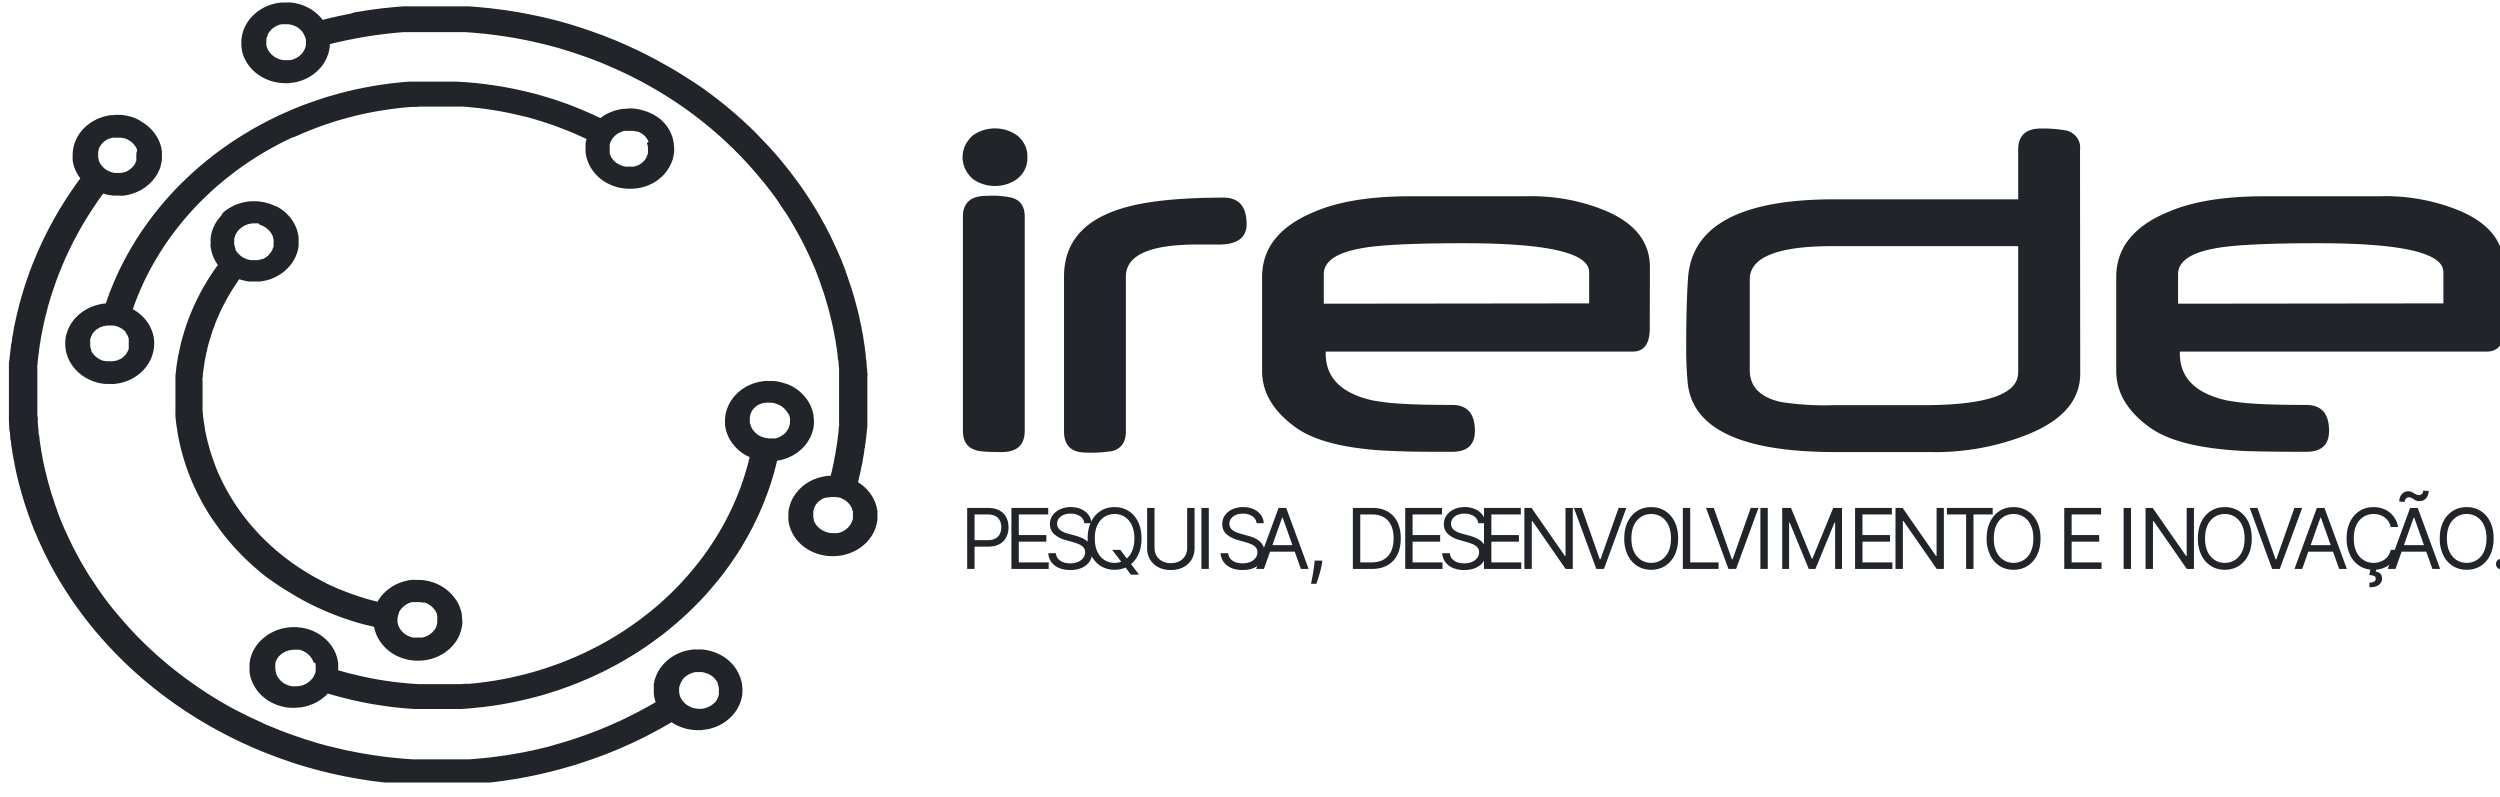 <svg width="138" height="44" fill="none" xmlns="http://www.w3.org/2000/svg"><g clip-path="url(#a)" fill="#212529"><path d="M23.37 33.275a.777.777 0 0 0-.194-.038h-.134a.266.266 0 0 0-.072 0h-.072a.266.266 0 0 0-.073 0h-.091l-.1.032-.098.041-.069.035a.836.836 0 0 0-.144.096l-.035.031a.263.263 0 0 0-.068.06l-.027.027a.937.937 0 0 0-.107.131l-.022.042a.24.24 0 0 0-.046.086v.024c0 .031-.023.059-.03.087a.88.88 0 0 0-.046.287v.12a.888.888 0 0 0 .137.37c.03.049.064.095.103.138l.076.076c.047.049.102.091.164.125l.091.052a.21.21 0 0 0 .05.02c.041.02.084.036.129.049l.107.027h.026a.28.28 0 0 0 .092 0H23.199c.025.003.05.003.076 0h.042l.14-.038.05-.024.042-.017a.793.793 0 0 0 .122-.062.857.857 0 0 0 .13-.094.497.497 0 0 0 .099-.096l.022-.021a1.2 1.2 0 0 0 .103-.138.698.698 0 0 0 .076-.149v-.031c.015-.05.027-.1.035-.152a.112.112 0 0 0 0-.035.64.64 0 0 0 0-.117.36.36 0 0 0 0-.066.586.586 0 0 0 0-.08.135.135 0 0 0 0-.058.725.725 0 0 0-.023-.104.134.134 0 0 0 0-.034.889.889 0 0 0-.172-.277 1.03 1.03 0 0 0-.464-.325.288.288 0 0 0-.088-.027M14.278 12.33h-.084a1 1 0 0 0-.107 0h-.091c-.076.003-.15.013-.225.027a1.212 1.212 0 0 0-.354.145c-.05.031-.095.066-.141.1-.046.035-.084.08-.122.122a.934.934 0 0 0-.175.297c-.022.06-.039.12-.05.183a.945.945 0 0 0 0 .148.36.36 0 0 0 0 .066.37.37 0 0 0 .019.135c.005.024.01.049.02.072a.46.46 0 0 0 .026.076v.045a.042.042 0 0 1 0 .018.563.563 0 0 0 .095.155c.016.03.04.056.069.076a.986.986 0 0 0 .411.287c.02.01.04.018.061.024l.054.018a.957.957 0 0 0 .179.034h.19c.04.004.079.004.118 0h.069a.78.78 0 0 0 .122-.031l.072-.024h.05a.802.802 0 0 0 .125-.056l.042-.03.088-.06a.628.628 0 0 0 .125-.114v-.017a.708.708 0 0 0 .1-.114.309.309 0 0 1 .026-.048l.057-.104c0-.027 0-.052.027-.076a.436.436 0 0 0 .027-.1.153.153 0 0 0 0-.073v-.193a.279.279 0 0 0 0-.08.653.653 0 0 0-.027-.117v-.017a1.168 1.168 0 0 0-.042-.121 1.012 1.012 0 0 0-.107-.17.27.27 0 0 0-.068-.08.618.618 0 0 0-.153-.137.288.288 0 0 0-.087-.063 1.02 1.02 0 0 0-.29-.128l-.05-.075Zm3.017 24.227v-.027a.229.229 0 0 0-.03-.08l-.047-.083a.989.989 0 0 0-.194-.235.75.75 0 0 0-.168-.128.96.96 0 0 0-.133-.069.682.682 0 0 0-.107-.041.412.412 0 0 0-.095-.028.647.647 0 0 0-.118 0 .845.845 0 0 0-.163 0c-.07.002-.141.009-.21.02h-.02l-.144.039-.05.017-.095.045-.068.038a.797.797 0 0 0-.145.1c-.042.035-.08.073-.118.111l-.057.072-.046.063v.02a.404.404 0 0 0-.046.09l-.022.045c0 .017 0 .035-.02.056a.058.058 0 0 0 0 .024.2.2 0 0 0 0 .069.09.09 0 0 0 0 .03.052.052 0 0 0 0 .025.626.626 0 0 0 0 .149v.038a.831.831 0 0 0 .046.238.11.11 0 0 1 0 .035c.01.03.023.058.038.086a.815.815 0 0 0 .168.249c.044.053.095.1.152.142a.384.384 0 0 0 .088.058l.091.052a.18.18 0 0 0 .054.02c.034.02.071.036.11.046a.468.468 0 0 1 .076.02h.03a.754.754 0 0 0 .267.017h.119a1.25 1.25 0 0 0 .121-.02.503.503 0 0 0 .1-.02l.099-.035a.913.913 0 0 0 .167-.08.944.944 0 0 0 .141-.1l.061-.055a.241.241 0 0 0 .06-.062.75.75 0 0 0 .108-.135.768.768 0 0 0 .08-.156l.022-.058c.012-.03.02-.06.027-.09a.076.076 0 0 1 0-.028v-.028a.69.69 0 0 0 0-.152v-.03a.659.659 0 0 0-.023-.236l-.106-.038ZM43.5 22.832a.95.95 0 0 0-.21-.283 1.194 1.194 0 0 0-.758-.321h-.289c-.045.008-.09.018-.133.03h-.023a1.215 1.215 0 0 0-.156.063h-.023a.8.8 0 0 0-.202.138l-.05.042a.731.731 0 0 0-.11.127.861.861 0 0 0-.133.277.18.18 0 0 0 0 .041.428.428 0 0 0-.023.197v.035a.34.34 0 0 0 0 .062v.066c0 .024 0 .058.019.086.019.028.019.07.03.104.008.027.02.054.035.08.033.078.08.151.137.217l.05.055a1.017 1.017 0 0 0 .41.27.655.655 0 0 0 .134.041l.118.024c.062.012.124.017.187.018h.156a.306.306 0 0 0 .087 0h.061l.058-.018a.977.977 0 0 0 .129-.048l.065-.031a.555.555 0 0 0 .122-.08.582.582 0 0 0 .11-.079.43.43 0 0 0 .08-.083.223.223 0 0 0 .038-.041v-.024a.507.507 0 0 0 .084-.114.29.29 0 0 0 .034-.07.486.486 0 0 0 .038-.093.045.045 0 0 0 0-.024.52.52 0 0 0 .035-.156v-.117a.595.595 0 0 0-.034-.27.65.65 0 0 0-.046-.117l-.027-.004Zm-.08-1.641a2.36 2.36 0 0 1 1.276 1.106c.059.11.106.226.141.345.03.092.053.186.069.28 0 .083.019.163.022.246V23.389a1.747 1.747 0 0 1-.023.204c0 .065-.026.128-.041.19l-.058.172a2.97 2.97 0 0 1-.068.166 2.989 2.989 0 0 1-.175.301c-.031.047-.065.092-.103.135-.034.045-.072.086-.11.128-.039.041-.08.082-.123.12l-.129.111a1.836 1.836 0 0 1-.14.104l-.153.097c-.052.03-.105.058-.16.082a1.85 1.85 0 0 1-.172.076c-.06.025-.12.047-.182.066l-.199.055-.198.038-.045.187-.046.187-.05.18c0 .062-.034.12-.05.183-.014.062-.033.117-.052.18-.02.061-.035.117-.054.175l-.057.177-.057.176c-.02.059-.042.114-.061.173a3.094 3.094 0 0 1-.06.172c-.024.06-.043.115-.066.17-.022.055-.042.114-.06.17l-.07.169-.064.165c-.023.056-.05.111-.072.163l-.069.166c-.027.055-.05.107-.072.162-.023.055-.05.107-.076.16-.027.05-.05.106-.077.162l-.076.155c-.026.052-.05.107-.076.159l-.08.155a3.072 3.072 0 0 1-.084.156l-.08.152c-.03.052-.057.1-.084.152l-.087.152-.088.149-.087.148-.088.149-.091.145-.092.145-.095.145-.095.142-.096.142-.099.141-.095.139-.103.138-.099.138-.102.135-.103.135-.107.134-.107.132-.106.131c-.038.045-.073.09-.11.131-.039.042-.073.087-.111.132l-.11.128-.111.127-.114.128-.115.125-.118.124-.114.124c-.042.038-.08.08-.122.121l-.118.121-.122.121-.122.118-.122.12-.125.115-.126.117-.126.114-.13.114-.129.114-.13.11-.133.111-.133.111-.133.11-.134.108-.137.107-.137.104-.14.103-.142.104-.14.104-.142.1-.144.1-.145.1-.149.097-.144.097-.153.096-.148.094-.153.093-.152.093-.152.09-.157.094-.156.086-.16.09-.16.086-.16.083-.163.087-.164.082-.164.083-.168.08-.167.08-.168.079-.171.076-.172.076-.175.072c-.057.028-.114.049-.175.073l-.175.073-.18.069-.178.072-.183.066-.183.066-.183.065-.187.063-.19.062-.187.062-.194.059-.19.055-.198.059-.195.051-.198.052-.202.052-.202.049-.205.048-.206.045-.21.045-.209.041-.213.042-.217.038-.217.038-.221.034-.221.031-.225.032-.225.027-.232.024-.232.025-.233.02-.24.021-.24.017h-2.59l-.282-.017-.285-.024-.294-.028-.293-.03-.305-.039-.308-.045-.317-.048-.32-.052-.33-.062-.34-.07-.346-.075-.358-.087-.381-.097-.381-.107-.252-.072-.042.045a1.83 1.83 0 0 1-.122.114c-.041.034-.087.076-.137.11-.05.035-.091.07-.14.1-.05.034-.1.065-.153.094a1.82 1.82 0 0 1-.164.083 1.537 1.537 0 0 1-.175.072l-.187.066-.202.048a2.397 2.397 0 0 1-.217.038c-.076 0-.156 0-.236.018h-.263a2.832 2.832 0 0 1-.3-.032 2.98 2.98 0 0 1-.358-.09 2.511 2.511 0 0 1-.882-.49 2.233 2.233 0 0 1-.695-1.099 2.218 2.218 0 0 1-.05-.27v-.238a1.9 1.9 0 0 1 0-.21c.006-.067.017-.133.03-.198v-.027a2.563 2.563 0 0 1 .103-.332c.021-.055.045-.11.073-.163l.084-.151.095-.142c.034-.045.068-.09.106-.132a1.24 1.24 0 0 1 .115-.127c.039-.041.08-.08.125-.114l.057-.049.077-.062c.045-.035.091-.07.14-.1.049-.035.1-.066.153-.093l.164-.087.171-.073c.061-.023.123-.044.187-.062.066-.02.133-.038.202-.051a2.403 2.403 0 0 1 .453-.06h.263l.297.032a2.7 2.7 0 0 1 .884.318c.263.155.492.354.674.587a2.083 2.083 0 0 1 .392.788c.023.089.04.179.05.27v.383l.262.076.381.104.381.09.35.083.343.069.336.066.324.055.316.048.308.045.301.035.293.03.29.028.286.021.278.017H25.43l.24-.017h.236l.236-.024.229-.024.228-.028.225-.028.225-.034.217-.031.217-.038.217-.038.213-.042.21-.041.206-.045.205-.049.206-.048.202-.048.198-.052.198-.055.194-.056.194-.058.19-.06.191-.058.187-.062.187-.066.182-.065.183-.066.18-.07.182-.068.175-.073.175-.073.176-.072.171-.076.172-.076.167-.08.168-.079.167-.083.164-.083.164-.083.16-.083.16-.086.16-.09.156-.086.156-.09.153-.094.152-.093.152-.093.149-.093.148-.097.149-.097.145-.1.145-.1.144-.1c.046-.035.092-.07.141-.1l.141-.105.137-.107.137-.103.137-.107.138-.108.133-.11.133-.11.13-.111.13-.11.129-.115.125-.114.126-.117.126-.118.122-.117c.042-.042.084-.08.122-.121l.122-.118.118-.124c.041-.038.08-.08.118-.121l.118-.125.114-.124.114-.128.115-.128.11-.128.11-.127.107-.132.107-.131.107-.135c.038-.041.072-.086.106-.131l.103-.139.103-.134.099-.138.099-.139.099-.141.095-.142.095-.142c.03-.048.061-.097.096-.145l.091-.145.091-.145.088-.149.088-.148.087-.149c.027-.052.057-.104.084-.152l.084-.152.08-.155c.026-.052.057-.104.08-.156l.08-.155c.026-.056.053-.108.076-.16.023-.051.05-.107.076-.159l.076-.162.069-.162c.027-.056.05-.107.072-.163l.069-.166.069-.166c.022-.058.041-.114.064-.169.023-.055.042-.114.065-.17.023-.054.038-.113.06-.172l.058-.173c.023-.058.042-.117.061-.176.019-.059.038-.117.053-.176l.058-.176c0-.06.034-.121.049-.18l.053-.183.046-.183c0-.063.034-.121.05-.184v-.055l-.058-.024a2.349 2.349 0 0 1-.967-.84 2.058 2.058 0 0 1-.331-.95v-.228c.002-.07.008-.141.018-.211a1.597 1.597 0 0 1 .088-.377c.018-.057.04-.114.065-.169a1.985 1.985 0 0 1 .263-.446 1.19 1.19 0 0 1 .106-.131l.118-.124c.039-.04.08-.078.126-.114a2.013 2.013 0 0 1 .282-.204c.05-.034.102-.064.156-.09.053-.031.11-.055.168-.083l.179-.07.183-.055.202-.048c.076 0 .148-.024.224-.031.08-.005.16-.005.24 0h.274c.107.007.213.023.317.048.09.02.18.044.266.073l.126.038ZM6.964 18.357a.885.885 0 0 0-.179-.17.69.69 0 0 0-.083-.058.644.644 0 0 0-.096-.052.87.87 0 0 0-.224-.083.605.605 0 0 0-.115-.024h-.064a.923.923 0 0 0-.138 0h-.133a1.051 1.051 0 0 0-.171.028h-.03c-.045.013-.089.03-.13.048h-.027a.151.151 0 0 0-.042.021.612.612 0 0 0-.072.038l-.042.028-.065.041a.234.234 0 0 0-.072.059l-.042.038a.323.323 0 0 0-.076.08l-.027.034c-.019.027-.042.055-.057.083v.02a.246.246 0 0 0-.023.046.656.656 0 0 0-.053.117.782.782 0 0 0-.023.1.179.179 0 0 0 0 .076v.263a.6.6 0 0 0 .057.21.107.107 0 0 0 0 .049v.017c.034.073.079.14.133.2.113.134.259.24.427.312l.06.024.085.02h.026a.655.655 0 0 0 .145.018h.133a.873.873 0 0 0 .331-.031h.046c.053-.018.104-.04.153-.066h.019l.068-.034.088-.056c.045-.035.087-.073.126-.114l.03-.034a.352.352 0 0 0 .069-.08v-.017a.748.748 0 0 0 .087-.149.529.529 0 0 0 .042-.096.444.444 0 0 0 0-.076v-.028a.27.27 0 0 0 0-.073.827.827 0 0 0 0-.096v-.035a.627.627 0 0 0 0-.148.385.385 0 0 0 0-.066.232.232 0 0 0 0-.049.323.323 0 0 0-.03-.09.328.328 0 0 0-.03-.069.624.624 0 0 0-.126-.183l.045.007ZM35.8 7.817a.102.102 0 0 0-.023-.045.22.22 0 0 0-.034-.065.545.545 0 0 0-.057-.083.589.589 0 0 0-.137-.152.706.706 0 0 0-.168-.125.39.39 0 0 0-.091-.051.613.613 0 0 0-.138-.038h-.038l-.14-.035h-.488a.873.873 0 0 0-.137.035l-.042.017a1.207 1.207 0 0 0-.274.145c-.027.024-.058.045-.08.07a.597.597 0 0 0-.134.148l-.023.027-.045.076c0 .025-.027.049-.042.076a.39.39 0 0 1-.02.049.455.455 0 0 0-.03.107v.017a.807.807 0 0 0 0 .093.524.524 0 0 0 0 .111.715.715 0 0 0 0 .152.092.092 0 0 0 0 .048v.035a.264.264 0 0 0 0 .052c0 .024 0 .041.027.066.004.02.012.038.023.055a.066.066 0 0 1 0 .024c.026.045.057.093.087.135.091.126.214.23.358.304a.49.49 0 0 0 .115.055l.087.035c.054.017.109.031.164.041.071.005.142.005.214 0h.064a.782.782 0 0 0 .13 0h.06a.501.501 0 0 0 .104-.03.343.343 0 0 0 .083-.032h.02a.686.686 0 0 0 .133-.07.754.754 0 0 0 .14-.103.698.698 0 0 0 .138-.152.683.683 0 0 0 .065-.093v-.028a.22.22 0 0 0 .045-.093.396.396 0 0 0 .02-.038.857.857 0 0 0 .03-.114V8.37a.738.738 0 0 0 0-.131v-.086a.04.04 0 0 1 0-.021c0-.066-.027-.135-.046-.2-.019-.066.084-.094.072-.115h.008Zm.587-1.292c.046.035.089.073.13.114a2.126 2.126 0 0 1 .616.988c.025.091.044.184.057.277 0 .08.02.162.023.245v.218a1.846 1.846 0 0 1-.072.39c0 .056-.034.114-.057.173-.023.059 0 .038-.027.059a.612.612 0 0 1-.046.104 2.21 2.21 0 0 1-.274.439l-.11.127c-.038.042-.08.08-.122.118l-.134.11a1.308 1.308 0 0 1-.14.104 1.687 1.687 0 0 1-.134.086c-.053.028-.106.06-.16.083a1.852 1.852 0 0 1-.171.076l-.187.066-.198.055-.213.038-.233.024h-.255a2.618 2.618 0 0 1-1.1-.276 2.358 2.358 0 0 1-.9-.784 1.926 1.926 0 0 1-.22-.415 1.706 1.706 0 0 1-.096-.308 1.933 1.933 0 0 1-.042-.259V7.931c0-.072.023-.127.038-.19a.33.33 0 0 1 .02-.065l-.202-.094a14.454 14.454 0 0 0-.534-.238 13.35 13.35 0 0 0-.491-.2l-.46-.177c-.157-.058-.287-.1-.435-.148-.149-.049-.27-.09-.412-.135l-.38-.118-.381-.103-.381-.09-.354-.083-.343-.073-.332-.065-.323-.056-.32-.048-.309-.045-.3-.038-.298-.03-.29-.029-.285-.02H23.19l-.244.017h-.244l-.236.02-.232.021-.232.025-.229.027-.225.031-.22.031-.221.035-.218.035-.217.038-.213.041-.21.042-.21.044-.205.045-.202.049-.201.052-.202.051-.195.056-.198.055-.194.055-.19.059-.19.062-.188.062-.186.063-.183.065-.183.066-.179.07-.179.068-.179.073-.175.072-.175.073-.172.076-.171.076-.187.062-.168.08-.167.08-.164.082-.164.083-.16.086-.16.087-.16.086-.156.09-.156.09-.156.09-.152.093-.153.093-.148.097-.149.093-.149.1-.144.097-.145.1-.145.1-.14.104-.142.1-.137.108-.137.103-.137.108-.137.107-.133.11-.134.11-.13.111a1.863 1.863 0 0 0-.129.111l-.13.114-.129.114-.126.118-.121.117-.126.118L11.2 11c-.038.042-.08.08-.122.121l-.118.121-.118.12-.118.125-.114.125-.115.128-.114.127-.11.128-.11.128-.107.132-.11.13-.104.132-.106.135-.103.135-.103.138-.103.138-.099.138-.095.139c-.035.048-.065.096-.1.141l-.095.142-.09.145-.096.145c-.03.049-.061.097-.088.145l-.091.149-.088.149-.095.159-.084.152c-.03.051-.057.103-.084.152l-.083.155-.08.156-.08.155c-.023.052-.05.107-.077.16-.026.05-.05.103-.076.158-.026.055-.05.107-.072.162l-.073.16-.072.165-.068.166-.069.166c-.02.055-.042.11-.065.166-.023.055-.042.114-.065.17-.022.055-.038.117-.06.172l-.05.138c.351.191.644.46.85.781.082.127.15.261.201.401.038.098.069.199.092.3.017.087.028.173.034.26.004.055.004.11 0 .166v.066c0 .069 0 .138-.019.207-.007.065-.019.13-.034.193a1.464 1.464 0 0 1-.054.183c-.018.058-.04.114-.064.17a1.461 1.461 0 0 1-.077.155c-.026.052-.057.1-.087.149a1.9 1.9 0 0 1-.095.142c-.035.044-.073.09-.11.13l-.119.125-.126.114a1.378 1.378 0 0 1-.137.108l-.145.1-.156.09-.163.079-.18.07a2.004 2.004 0 0 1-.19.058c-.066.02-.134.035-.202.048-.076 0-.148.024-.225.031a1.907 1.907 0 0 1-.243 0h-.27a3.088 3.088 0 0 1-.313-.045 3.377 3.377 0 0 1-.381-.114l-.08-.034a2.362 2.362 0 0 1-1.204-1.082 1.889 1.889 0 0 1-.14-.345 1.681 1.681 0 0 1-.065-.28 1.31 1.31 0 0 1-.023-.318v-.149c.003-.068.011-.136.023-.204 0-.062.026-.128.042-.19l.057-.172c.022-.06.045-.111.072-.166a1.988 1.988 0 0 1 .274-.436 1.9 1.9 0 0 1 .11-.131l.123-.118.13-.114.14-.103.149-.094.16-.086.175-.08.183-.065.198-.055c.07-.018.141-.032.213-.042.064-.01.13-.017.194-.02v-.028c.023-.056.042-.114.061-.173l.061-.17.065-.172c0-.055.042-.11.065-.17l.064-.165.069-.166.069-.166c.022-.055.05-.107.072-.163.023-.055.05-.107.072-.162.023-.055.05-.107.073-.162.023-.056.053-.104.076-.16l.08-.158a2.93 2.93 0 0 1 .076-.156l.08-.155.08-.156a2 2 0 0 0 .084-.152l.084-.152.087-.152.088-.149.087-.148.088-.149.091-.145c.031-.048.061-.097.096-.145l.091-.142.095-.145.096-.142.099-.138.099-.142.099-.138.103-.135.102-.138.103-.135a1.87 1.87 0 0 1 .107-.13l.103-.136.11-.13.107-.132.11-.128c.038-.045.076-.086.11-.131l.115-.125.114-.128.115-.124.114-.124.118-.125c.042-.038.08-.08.118-.12l.122-.122c.038-.041.08-.08.122-.12l.122-.118c.038-.042.08-.08.122-.118l.125-.117.126-.118.126-.114.13-.114.129-.114.13-.11.132-.11.134-.112.133-.107.137-.107c.042-.038.088-.072.134-.107l.14-.107.138-.104.14-.103.142-.1.144-.1.141-.101.149-.1c.045-.035.095-.066.144-.097l.15-.097.148-.096.152-.094.149-.093.156-.093.152-.09.156-.094.156-.086.16-.09.16-.086.16-.083.164-.087.164-.082.164-.08.167-.083.168-.08.168-.075.17-.076.172-.076.176-.076.175-.073.179-.073.175-.069.183-.069.179-.065.186-.066.183-.066.187-.062.19-.062.187-.062.194-.06.19-.054.199-.056.194-.055.202-.052.198-.052.206-.048.202-.048.21-.045.209-.045.21-.042.213-.038.213-.041.22-.035.218-.034.225-.031.224-.032.229-.027.228-.024.233-.025.236-.02.236-.018h2.548l.278.018.282.017.286.024.293.028.297.034.301.038.313.042.316.048.32.055.331.063.34.072.35.076.361.087.381.096.381.111.4.121c.137.041.278.086.415.135l.435.152c.156.059.308.114.46.176.153.062.328.131.488.2.16.07.354.153.53.232l.403.19.038-.028.145-.1.156-.09c.054-.03.107-.055.164-.083l.18-.069c.061-.024.125-.045.19-.062l.202-.048c.072-.014.146-.024.22-.031.08 0 .16 0 .244-.018h.267a2.852 2.852 0 0 1 .69.149c.27.088.522.219.742.387h.008ZM47.05 28.147v-.017a.796.796 0 0 0-.095-.197.796.796 0 0 0-.19-.225.653.653 0 0 0-.16-.12 1.248 1.248 0 0 0-.195-.097l-.11-.035h-.054a.941.941 0 0 0-.27-.02h-.023a.985.985 0 0 0-.229.027h-.057a.105.105 0 0 0-.053 0l-.084.028h-.03a1.294 1.294 0 0 0-.282.169c-.04.033-.077.069-.11.107l-.046.055a.627.627 0 0 0-.057.08v.017a.498.498 0 0 0-.061.118v.02a.373.373 0 0 0-.027.087.724.724 0 0 0-.023.097V28.45a.527.527 0 0 0 .03.221v.052a.256.256 0 0 0 .02.049c0 .038.034.072.053.11a.411.411 0 0 0 .06.094.685.685 0 0 0 .142.152c.075.07.163.13.259.176a.722.722 0 0 0 .133.055 1.112 1.112 0 0 0 .404.07H46.232c.066-.014.131-.033.194-.056a1.16 1.16 0 0 0 .149-.073l.03-.02a.607.607 0 0 0 .115-.08l.053-.045a.259.259 0 0 0 .069-.072.698.698 0 0 0 .144-.211.513.513 0 0 0 .061-.131.755.755 0 0 0 .035-.125v-.03a.42.42 0 0 0 0-.073.555.555 0 0 0 0-.08v-.128a.178.178 0 0 0 0-.076.489.489 0 0 0-.054-.083h.023ZM16.776 1.884a.687.687 0 0 0-.072-.107.436.436 0 0 0-.065-.08.633.633 0 0 0-.156-.138.243.243 0 0 0-.084-.062c-.048-.03-.099-.055-.152-.076l-.072-.024a.356.356 0 0 0-.1-.028.832.832 0 0 0-.155-.028h-.271a.222.222 0 0 0-.072 0 .071.071 0 0 0-.038 0l-.096.021a.746.746 0 0 0-.167.062l-.092.052-.06.042a.83.83 0 0 0-.107.083l-.027.027a.681.681 0 0 0-.168.21.261.261 0 0 0-.038.063.045.045 0 0 1 0 .021.228.228 0 0 0-.03.08.631.631 0 0 0-.05.18.178.178 0 0 0 0 .048v.076a.626.626 0 0 0 0 .148.086.086 0 0 0 0 .031c.01.077.035.152.073.221.008.027.02.053.038.076l.03.052a.12.12 0 0 0 .035.042c.015.03.037.057.064.08a1.125 1.125 0 0 0 .697.362c.05.006.1.006.149 0h.225a.554.554 0 0 0 .103-.024 1.242 1.242 0 0 0 .339-.152l.121-.097a.928.928 0 0 0 .176-.214l.034-.055a1.07 1.07 0 0 0 .072-.163c.016-.05.027-.1.03-.152V2.33a.719.719 0 0 0 0-.128.893.893 0 0 0-.136-.328l.022.01Zm22.65 3.456a22.66 22.66 0 0 1 2.247 1.949c.38.394.78.801 1.142 1.22.229.262.45.532.667.805.171.214.335.435.499.656a19.008 19.008 0 0 1 .758 1.11c.114.183.206.324.305.487.099.162.179.304.263.456.083.152.16.287.24.432.08.145.14.273.213.408.072.135.13.262.19.394.061.131.122.252.18.38l.163.366.149.346.137.345c.042.11.087.225.125.346.038.12.08.218.118.345.039.128.073.211.107.318l.103.311.091.304c.027.1.058.2.084.301l.08.294c.023.096.05.19.073.287l.068.283.057.276.061.277c.02.09.03.18.05.27.019.09.034.176.05.265.014.09.026.177.037.263.012.087.027.173.042.26.015.086.02.169.03.252l.035.252c0 .083 0 .166.027.249l.023.245c0 .083 0 .162.019.242.019.08 0 .162.019.242.019.08 0 .159 0 .238V23.482c0 .07 0 .138-.02.207-.018.07 0 .139-.018.208l-.023.207c0 .07-.02.135-.027.204-.008.069 0 .135-.027.204-.026.069 0 .131-.026.2-.027.07-.02.132-.03.197-.012.066-.02.132-.031.197l-.035.197-.034.194c0 .065-.026.128-.038.193-.011.066-.027.128-.038.19-.011.063-.03.128-.042.19-.011.063-.03.128-.042.19l-.046.187c0 .055-.026.11-.041.17a2.313 2.313 0 0 1 .918 1.04 1.942 1.942 0 0 1 .156.587c.005.076.005.152 0 .228v.214a1.537 1.537 0 0 1-.034.197 1.458 1.458 0 0 1-.046.183c-.02.06-.038.118-.061.173-.023.055-.05.11-.076.163l-.084.152-.095.141c-.035.045-.069.09-.107.132a1.901 1.901 0 0 1-.24.245 3.572 3.572 0 0 1-.274.207 2.629 2.629 0 0 1-1.337.419h-.267a2.833 2.833 0 0 1-.682-.125 2.614 2.614 0 0 1-.735-.377 2.207 2.207 0 0 1-.826-1.202 2.213 2.213 0 0 1-.05-.27 1.694 1.694 0 0 1 0-.238v-.204c0-.07.02-.131.03-.197.012-.066.031-.124.046-.187a2.153 2.153 0 0 1 .133-.335c.027-.052.054-.104.084-.152.03-.048.061-.097.096-.142l.102-.134.115-.128.125-.118.134-.11c.045-.035.091-.07.14-.1l.153-.094.164-.083c.056-.027.115-.052.175-.072l.187-.066.202-.048a2.074 2.074 0 0 1 .453-.056c0-.058.026-.117.042-.18.015-.061.03-.124.042-.186.011-.062.03-.128.041-.19.012-.062.027-.128.042-.19l.035-.194c0-.065.026-.127.038-.193l.034-.197c0-.066.023-.131.03-.197.008-.066.023-.131.031-.197s.02-.135.03-.2l.023-.204c0-.07.02-.135.027-.204l.023-.207c0-.07 0-.139.019-.208.019-.069 0-.138 0-.207v-2.934l-.023-.245c0-.08 0-.163-.027-.246-.026-.083-.019-.166-.026-.252l-.035-.252c0-.087-.022-.17-.038-.256-.015-.086-.026-.176-.038-.263-.011-.086-.034-.176-.05-.266a6.4 6.4 0 0 0-.049-.266l-.057-.276a7.203 7.203 0 0 0-.06-.277l-.07-.283c-.022-.093-.045-.194-.072-.29-.026-.097-.05-.194-.08-.294l-.087-.3-.092-.308c-.034-.104-.068-.211-.106-.315-.039-.104-.073-.214-.11-.321l-.123-.346c-.042-.114-.087-.228-.133-.345a7.7 7.7 0 0 0-.145-.346l-.16-.363a11.571 11.571 0 0 0-.175-.376c-.061-.125-.126-.263-.19-.39a20.279 20.279 0 0 0-.454-.844c-.084-.142-.175-.308-.266-.46-.092-.152-.206-.345-.313-.494a13.235 13.235 0 0 1-.358-.536c-.122-.19-.285-.404-.434-.6a13.118 13.118 0 0 0-.552-.692c-.26-.314-.53-.625-.808-.926a21.776 21.776 0 0 0-5.394-4.23 15.99 15.99 0 0 0-.681-.366c-.233-.118-.4-.204-.606-.3-.206-.098-.38-.174-.556-.26l-.518-.221c-.16-.07-.32-.135-.484-.197a95.413 95.413 0 0 1-.46-.176l-.443-.156-.419-.141-.411-.128-.381-.118-.38-.104-.382-.096-.362-.087-.35-.08-.343-.072-.335-.065-.324-.06-.324-.054-.316-.045-.308-.045-.305-.038-.297-.035-.294-.03-.289-.025-.286-.024-.278-.018H22.307l-.236.018-.236.02-.232.025-.233.024-.225.027-.228.032-.225.027-.22.035-.218.034-.22.035-.214.038-.213.041-.214.042-.21.041-.209.045-.205.045-.206.048-.202.049-.156.041a.963.963 0 0 1-.023.252c0 .063-.023.128-.038.19-.015.06-.035.12-.057.177-.02.059-.042.114-.065.166l-.08.159-.091.145c-.03.048-.065.093-.1.138l-.11.128c-.038.041-.08.083-.122.12-.04.042-.083.08-.13.115a1.263 1.263 0 0 1-.136.104l-.149.096-.16.09c-.053.028-.11.052-.168.076l-.182.07-.195.055c-.069.017-.139.03-.21.041-.075 0-.151.02-.228.028-.07.003-.14.003-.21 0h-.026a2.567 2.567 0 0 1-1.036-.225 2.453 2.453 0 0 1-.67-.432 2.27 2.27 0 0 1-.594-.888 2.405 2.405 0 0 1-.077-.294v-.058a1.725 1.725 0 0 1-.026-.197v-.229c0-.069.007-.138.023-.207.007-.065.02-.13.038-.193.013-.061.03-.12.05-.18l.068-.166c.023-.052.05-.107.076-.155l.091-.149a1.89 1.89 0 0 1 .21-.27c.038-.041.076-.082.118-.12.042-.038.084-.08.126-.114l.137-.108.148-.096.156-.09.168-.08.183-.069.19-.059.21-.044.225-.028h.243a2.43 2.43 0 0 1 .275 0c.108.01.215.027.32.052.14.03.276.073.407.128.414.168.769.437 1.025.777l.099-.024.202-.052.205-.048.206-.045.206-.049.21-.041.209-.045.213-.041.175-.06.217-.037.217-.035.218-.038.22-.03.225-.032.225-.031.229-.028.228-.024.233-.024.232-.024.236-.018.24-.02H25.873l.281.02.286.025.293.027.294.028.3.038.302.038.308.041.316.049.32.052.324.058.335.066.34.07.35.075.354.083.362.09.38.1.382.11.38.118.412.132.423.145.441.159c.157.055.309.114.465.176l.484.193.514.222.549.252c.198.093.4.19.594.29.194.1.442.228.655.346.213.117.507.28.762.425.312.183.617.373.918.57.487.3.964.632 1.405.974l.023.018Zm.186 32.352a.959.959 0 0 0-.164-.235.285.285 0 0 0-.057-.062 1.234 1.234 0 0 0-.156-.121 1.536 1.536 0 0 0-.244-.114 1.697 1.697 0 0 0-.27-.063h-.309a1.09 1.09 0 0 0-.145.032l-.057.017-.053.02a.767.767 0 0 0-.122.056l-.069.038-.083.055a.766.766 0 0 0-.084.07l-.046.04a.496.496 0 0 0-.091.111v.021a1.22 1.22 0 0 0-.092.149 1.349 1.349 0 0 0-.06.172.633.633 0 0 0-.023.2v.028c0 .069.007.137.022.204v.018c.011.045.026.09.042.134a.28.28 0 0 0 .05.094.897.897 0 0 0 .125.183c.062.075.137.14.221.193l.096.056.099.045c.028.02.063.033.099.038l.144.038h.03a.896.896 0 0 0 .195.017h.08a1.193 1.193 0 0 0 .815-.4l.027-.042a.271.271 0 0 0 .057-.083v-.018l.046-.09a.548.548 0 0 0 .026-.072c0-.02 0-.045.02-.066a.115.115 0 0 0 0-.038.086.086 0 0 0 0-.041v-.073a.151.151 0 0 0 0-.041v-.035a.837.837 0 0 0 0-.1.218.218 0 0 0 0-.048.768.768 0 0 0-.058-.208.098.098 0 0 0-.001-.056.107.107 0 0 0-.033-.047l.023.024ZM7.57 8.318v-.041a.177.177 0 0 0-.03-.073.5.5 0 0 0-.046-.09.524.524 0 0 0-.065-.093.351.351 0 0 0-.057-.069.694.694 0 0 0-.152-.138.437.437 0 0 0-.077-.052.595.595 0 0 0-.102-.059.633.633 0 0 0-.134-.055.331.331 0 0 0-.095-.028h-.05a.506.506 0 0 0-.099-.02H6.218c-.056.014-.11.031-.164.052H6.02a.936.936 0 0 0-.275.165l-.038.035a.36.36 0 0 0-.072.073.217.217 0 0 0-.053.065l-.05.07c-.03.05-.057.104-.08.158v.049a.666.666 0 0 0-.03.117.154.154 0 0 0 0 .042.65.65 0 0 0 0 .12.239.239 0 0 0 0 .052.47.47 0 0 0 .034.215v.055c0 .017.019.048.03.069a.64.64 0 0 0 .13.2.954.954 0 0 0 .392.311l.107.045.095.028c.042.012.086.02.13.024a.84.84 0 0 0 .091 0h.252a.414.414 0 0 0 .095-.02l.053-.018h.05l.05-.02a.65.65 0 0 0 .071-.032l.046-.024.034-.024a.587.587 0 0 0 .168-.124.616.616 0 0 0 .069-.07.724.724 0 0 0 .102-.127c.03-.05.058-.1.08-.152l.023-.056a.207.207 0 0 1 0-.052.147.147 0 0 0 0-.055.235.235 0 0 0 0-.069V8.564a.47.47 0 0 0 0-.128c.046-.052.035-.1.023-.142l.023.024Zm.21-1.617c.295.163.549.383.742.643.035.048.069.097.1.145.127.194.219.405.27.626.02.087.036.176.045.266v.435a1.78 1.78 0 0 1-.034.197 1.448 1.448 0 0 1-.046.183c0 .059-.038.114-.06.173-.023.059-.05.107-.077.159l-.083.152c-.03.048-.065.093-.1.142a1.81 1.81 0 0 1-.22.26c-.042.04-.08.078-.122.113l-.134.11-.144.1-.153.094-.167.08a1.536 1.536 0 0 1-.176.072c-.06.024-.123.045-.186.062a2.363 2.363 0 0 1-.419.086c-.08.006-.16.006-.24 0h-.263a2.385 2.385 0 0 1-.625-.117v.017l-.103.139-.099.138-.099.138-.095.142-.095.142-.095.141c-.03.049-.061.097-.096.145l-.09.145-.092.146c-.03.048-.061.096-.088.148l-.091.145-.088.149-.088.152-.083.149-.084.152c-.03.051-.057.103-.084.155-.027.052-.053.1-.084.152l-.08.156-.08.155c-.023.056-.05.107-.076.16-.027.051-.053.103-.076.158-.023.055-.053.104-.076.16-.023.054-.05.106-.076.158-.027.052-.046.107-.073.162-.027.056-.046.111-.072.163l-.069.166-.068.166-.069.165c-.023.056-.046.111-.065.166-.019.056-.045.114-.064.17-.02.055-.046.114-.065.169-.02.055-.042.114-.061.173-.02.058-.042.114-.061.173-.02.058-.042.114-.061.172l-.057.177-.057.176c-.02.059-.035.117-.054.176a2.52 2.52 0 0 0-.053.18c-.015.062-.034.12-.053.18-.02.058-.03.12-.05.183l-.046.183c0 .058-.034.12-.049.183l-.046.186c0 .063-.026.125-.042.187-.015.062-.026.128-.042.19-.015.062-.026.128-.038.19-.011.063-.026.128-.038.194-.011.065-.026.128-.038.193l-.034.194c0 .066-.02.131-.03.197-.012.066-.023.131-.031.2-.008.07-.02.131-.03.2-.012.07 0 .135-.027.201l-.023.204-.023.207c0 .07 0 .139-.019.208-.019.069 0 .138 0 .21v2.447c0 .08 0 .159.02.238.018.08 0 .16 0 .239l.022.245.023.246c0 .083 0 .165.03.248.03.083.02.17.03.253.012.083.024.172.039.259.015.086.027.173.038.26.011.085.03.175.05.265l.045.266.057.277c.02.09.038.183.061.276l.069.284c.023.096.046.19.072.286.027.097.05.197.08.294.03.097.057.2.084.3.027.101.06.205.095.305s.069.21.103.318c.034.107.072.214.11.321.039.107.08.218.119.346l.133.345c.046.118.095.235.145.346.05.11.103.242.156.345.053.104.114.253.175.377.061.124.122.26.187.387.064.128.14.273.21.408l.235.432c.088.152.176.304.267.453.091.148.202.345.305.49.103.145.236.346.358.536a18.545 18.545 0 0 0 .96 1.279c.254.301.508.595.761.88a21.67 21.67 0 0 0 3.81 3.297 21.103 21.103 0 0 0 1.794 1.11c.266.148.441.238.666.345.225.107.381.2.602.297.221.097.381.173.552.256.172.083.343.149.515.218l.483.197c.164.066.305.114.457.17.153.054.29.106.439.155l.418.141.408.125.381.117.38.104.382.093.358.087.35.08.34.068.334.066.328.059.32.052.316.048.305.041.305.042.297.03.297.032.286.024.285.024.278.018H25.892l.236-.018.24-.02.232-.021.232-.024.233-.025.228-.027.225-.031.225-.031.22-.031.218-.035.217-.038.217-.038.213-.038.21-.041.213-.045.206-.045.206-.045.205-.049.202-.048.202-.048.198-.056.11-.038.199-.055.194-.055.194-.059.19-.059.191-.059.175-.058.19-.063.184-.065.186-.062.183-.07.18-.065.182-.07.179-.068.175-.073.175-.072.176-.073.175-.076.171-.076.172-.076.167-.076.172-.08.163-.08.168-.082.164-.083.164-.083.163-.083.16-.086.16-.087.16-.086.157-.086.156-.09.156-.09.03-.02a2.032 2.032 0 0 1-.103-.494V37.802c.008-.066.02-.13.035-.194 0-.062.03-.121.05-.18a2.285 2.285 0 0 1 .14-.328 1.946 1.946 0 0 1 .187-.29c.034-.045.069-.09.107-.132l.118-.124.125-.114c.046-.038.088-.073.137-.107l.145-.1.156-.09.168-.08.175-.072.19-.06c.068-.017.137-.032.206-.044l.225-.035h.514c.104.01.207.025.309.045.13.029.257.066.38.11.101.04.199.084.294.132a2.264 2.264 0 0 1 1.211 1.624c0 .08.02.163.023.246v.221a1.653 1.653 0 0 1-.069.39 1.58 1.58 0 0 1-.056.177 1.24 1.24 0 0 1-.07.162l-.08.156c-.03.048-.06.096-.094.145-.035.048-.065.093-.1.134-.034.042-.076.09-.114.128-.038.038-.08.083-.121.121-.042.038-.084.076-.13.11a1.316 1.316 0 0 1-.14.105l-.15.096-.16.087-.17.076-.184.065-.198.056-.213.038c-.076 0-.152.02-.229.027h-.255a2.504 2.504 0 0 1-.286-.024 2.156 2.156 0 0 1-.339-.069 2.544 2.544 0 0 1-.457-.17 2.499 2.499 0 0 1-.297-.172l-.095.055-.156.09-.156.09-.157.09-.16.086-.16.087-.16.086-.16.083-.163.086-.164.083-.168.08-.163.083-.168.08-.171.078-.168.077-.171.076-.172.076-.175.076-.175.072-.175.073-.176.072-.179.07-.179.069-.182.069-.183.065-.183.066-.183.066-.187.062-.186.062-.19.062-.191.063-.19.058-.195.056-.194.055-.195.055-.198.055-.198.052-.201.052-.202.048-.202.049-.206.048-.21.045-.205.045-.213.041-.21.042-.213.041-.217.038-.217.035-.221.035-.221.034-.221.031-.225.031-.229.028-.228.024-.233.024-.232.025-.236.02-.236.018-.244.017h-3.371l-.282-.02-.286-.025-.289-.024-.297-.031-.297-.035-.305-.038-.309-.041-.312-.049-.32-.052-.323-.058-.336-.063-.335-.069-.35-.076-.355-.083-.361-.09-.381-.1-.381-.107-.381-.114-.412-.131-.415-.145a9.264 9.264 0 0 1-.438-.156l-.46-.173c-5.274-2.063-9.552-5.78-12.053-10.47-.068-.135-.14-.27-.21-.408-.068-.138-.129-.26-.19-.39-.06-.132-.118-.253-.175-.377a9.472 9.472 0 0 1-.16-.367c-.05-.12-.103-.235-.152-.345l-.133-.346-.126-.345c-.038-.107-.08-.218-.114-.329-.035-.11-.073-.21-.107-.314a9.7 9.7 0 0 1-.1-.311l-.09-.304c-.031-.1-.058-.2-.084-.3l-.08-.294c-.027-.094-.046-.19-.073-.284l-.068-.287-.057-.276-.058-.273c0-.09-.034-.18-.05-.27-.014-.09-.033-.176-.049-.266a7.016 7.016 0 0 1-.038-.259c-.011-.086-.03-.173-.042-.26-.011-.086 0-.168-.03-.251-.03-.083-.023-.17-.03-.256-.008-.087 0-.163-.027-.245-.027-.083-.02-.166-.023-.246-.004-.08 0-.162-.02-.242-.018-.08 0-.159 0-.242V20.165c0-.073 0-.139.02-.208l.023-.207.023-.204.023-.204c0-.069.019-.135.026-.204.008-.069 0-.131.03-.2.031-.07.02-.131.031-.197.012-.066 0-.131.03-.197l.035-.197.034-.194c0-.065.027-.127.038-.193.012-.066.027-.128.038-.19.012-.062.027-.128.042-.19.016-.063.027-.125.042-.187l.046-.187.046-.186.045-.183c0-.063.035-.125.05-.183.015-.06.034-.121.05-.184.015-.062.034-.12.053-.18.019-.058.034-.117.053-.179.019-.062.034-.118.053-.176l.057-.176.058-.177c.019-.058.038-.114.06-.173l.058-.172.064-.173c0-.055.039-.114.061-.17.023-.055.042-.113.065-.169.023-.055.042-.114.065-.169l.068-.166.069-.166.069-.166c.022-.055.045-.107.072-.162l.069-.163.076-.162.072-.159.076-.162.076-.156.08-.159c.023-.052.05-.103.077-.155l.08-.156c.03-.052.057-.103.083-.155.027-.052.054-.104.084-.152l.08-.152c.03-.052.057-.104.088-.152.03-.049.057-.1.084-.152l.087-.149.088-.149.091-.148.092-.145c.026-.049.057-.097.087-.146.03-.048.065-.096.095-.145l.092-.145.095-.141.095-.142c.035-.049.065-.097.1-.142l.095-.142.099-.138.099-.138.103-.138v-.017a2.022 2.022 0 0 1-.248-.412 2.004 2.004 0 0 1-.171-.598v-.258c.002-.134.015-.267.038-.398l.045-.187a3.12 3.12 0 0 1 .061-.173c.023-.058.046-.11.073-.162.026-.052.053-.104.083-.152l.092-.145.107-.135a2.542 2.542 0 0 1 .236-.242l.133-.11.14-.104.153-.09.164-.086c.057-.024.114-.052.171-.073l.187-.066.202-.048c.071-.018.144-.03.217-.038.076 0 .156 0 .232-.02h.263c.099.003.197.013.294.03.12.021.24.049.358.083.068.021.136.045.202.073.103.042.202.092.297.149l.022.027Zm7.054 25.25a13.932 13.932 0 0 1-2.339-2.252c-.178-.217-.349-.441-.514-.674-.13-.18-.257-.363-.381-.55-.099-.159-.198-.317-.293-.48a8.292 8.292 0 0 1-.24-.435c-.076-.149-.141-.266-.206-.401s-.122-.252-.179-.38a12.784 12.784 0 0 1-.149-.346 7.587 7.587 0 0 1-.133-.345l-.118-.325a5.95 5.95 0 0 1-.103-.315 33.36 33.36 0 0 0-.091-.304l-.08-.293-.069-.287a6.002 6.002 0 0 1-.06-.277c-.02-.093-.039-.18-.054-.273l-.046-.262c0-.087-.026-.173-.038-.26-.011-.086-.023-.169-.03-.252-.008-.083-.02-.166-.027-.249-.008-.083 0-.162 0-.242V20.74l.023-.208.023-.204c0-.066.019-.131.026-.2.008-.07.023-.132.03-.197l.035-.197c0-.066.023-.128.038-.194s.023-.128.038-.19c.016-.062.027-.128.042-.19l.046-.187c0-.062.03-.124.046-.183.015-.059.03-.124.05-.183.018-.059.034-.12.053-.18.019-.058.034-.117.053-.18l.057-.176.057-.172c.02-.056.042-.114.061-.173.02-.059.042-.11.065-.17l.065-.165.068-.17.069-.162c.023-.055.05-.11.072-.163l.076-.162.073-.159.08-.159.08-.155.08-.152.083-.152c.03-.052.057-.104.088-.152.03-.049.057-.1.084-.15l.091-.148.092-.148.091-.142c.03-.048.061-.097.095-.145l.095-.142.096-.138.103-.142.019-.027a2.324 2.324 0 0 1-.221-.37 2.054 2.054 0 0 1-.122-.346 3.18 3.18 0 0 1-.057-.273c-.016-.093 0-.159 0-.242a.105.105 0 0 1 0-.034 1.436 1.436 0 0 1 .026-.384c.012-.063.027-.125.046-.186.015-.059.034-.117.057-.173a2.153 2.153 0 0 1 .156-.318c.03-.052.061-.097.092-.142.03-.045.068-.093.103-.134l.114-.128.076-.142.133-.11c.046-.035.092-.07.141-.1.049-.035.1-.066.153-.094l.16-.086.175-.077.183-.062c.065-.02.13-.037.198-.052l.217-.041c.077-.01.155-.018.232-.02h.26a2.826 2.826 0 0 1 1.093.286h.03c.334.178.619.424.83.719.065.094.122.192.172.293a1.789 1.789 0 0 1 .164.453c.022.086.038.174.045.263.004.068.004.136 0 .204v.242c-.008.066-.019.132-.034.197 0 .062-.03.12-.05.183a1.826 1.826 0 0 1-.224.48c-.028.05-.06.097-.096.142-.034.045-.068.09-.106.131l-.115.124-.125.118-.133.107-.145.1-.156.09a1.412 1.412 0 0 1-.164.083 1.603 1.603 0 0 1-.18.073c-.06.024-.121.041-.186.062l-.206.048-.217.035h-.506c-.107 0-.21-.014-.309-.042a2.608 2.608 0 0 1-.324-.086c-.034.048-.068.093-.099.142l-.095.141-.095.142-.091.145-.092.149-.087.148-.088.149c-.027.052-.057.1-.084.152l-.08.155c-.03.051-.056.103-.08.156l-.08.155c-.027.056-.05.108-.076.16-.027.051-.05.107-.072.162-.023.055-.05.107-.073.162l-.068.166-.069.166c0 .059-.042.114-.06.17l-.066.172-.057.173-.057.176c0 .059-.038.118-.053.18-.016.062-.038.117-.054.18-.015.062-.034.12-.05.183l-.045.183c0 .062-.03.124-.042.186-.011.063-.026.128-.042.194l-.034.19c-.015.065-.027.13-.034.197 0 .066-.023.131-.03.2-.008.07-.02.132-.027.2-.008.07-.02.136-.027.205-.008.069 0 .138-.019.207-.019.07 0 .142 0 .211V22.66l.023.241c0 .087.019.17.03.253l.035.256.045.262c0 .09.03.18.05.27.019.09.042.186.06.276.02.09.046.194.073.287.027.093.053.197.08.297a10.34 10.34 0 0 0 .206.626c.038.103.08.224.125.345.046.121.096.235.145.346l.172.373c.064.135.133.27.202.4.068.132.163.294.247.44a10.756 10.756 0 0 0 .709 1.064c.198.263.403.518.624.767a12.696 12.696 0 0 0 2.488 2.16c.281.187.575.366.872.532.213.118.43.232.651.346.221.114.381.176.553.255a17.516 17.516 0 0 0 .94.366l.42.139c.133.041.262.083.38.117l.381.1.145.035.053-.086.096-.142.106-.135.118-.124.122-.117.137-.108.145-.1c.05-.03.1-.062.152-.09a1.42 1.42 0 0 1 .164-.083c.057-.027.116-.05.175-.072.063-.024.126-.045.19-.062l.203-.049c.073-.015.146-.026.22-.034.08-.006.16-.006.24 0h.263c.103.006.205.02.305.041.13.021.258.054.381.097.402.135.758.365 1.029.667.154.163.282.346.38.542a2 2 0 0 1 .084.208c0 .041.027.083.042.124.025.091.044.184.057.277 0 .08 0 .159.02.242v.217c0 .062-.02.135-.031.2a1.675 1.675 0 0 1-.046.187c0 .049-.03.097-.05.142v.028c-.022.055-.045.11-.072.165a1.58 1.58 0 0 1-.175.297l-.103.135-.114.125c-.038.041-.08.083-.122.12l-.133.111c-.046.035-.092.07-.141.1-.049.035-.1.066-.153.094l-.16.086a1.513 1.513 0 0 1-.175.073l-.183.066c-.066.02-.133.037-.201.051-.07.017-.142.03-.214.038l-.236.024h-.259a2.617 2.617 0 0 1-1.143-.314 2.393 2.393 0 0 1-.788-.691 2.153 2.153 0 0 1-.35-.753l-.023-.108-.138-.034-.38-.09-.381-.104-.4-.124-.423-.142-.453-.17a14.694 14.694 0 0 1-1.033-.445 13.431 13.431 0 0 1-1.383-.75 14.391 14.391 0 0 1-1.245-.819l.023.028ZM56.565 23.775c0 .788-.422 1.179-1.28 1.179-.857 0-1.325-.042-1.462-.121-.45-.145-.67-.501-.67-1.058V11.96c0-.767.43-1.147 1.287-1.147.483-.034.97.002 1.44.107.46.145.685.49.685 1.037v11.818ZM68.817 12.348c0 .767-.51 1.15-1.524 1.15H66.078c-2.624 0-3.93.591-3.93 1.773v8.546c0 .574-.24.926-.713 1.075-.49.082-.988.112-1.486.09-.815 0-1.215-.39-1.215-1.175V15.27c0-1.843 1.04-3.09 3.12-3.742 1.27-.41 3.164-.617 5.683-.619.85 0 1.276.489 1.276 1.465M87.72 16.747v-1.728c0-1.062-2.305-1.593-6.914-1.593-2.715 0-4.578.088-5.588.266-1.432.245-2.145.725-2.145 1.448v1.624l14.646-.017Zm3.347 1.382c0 .854-.316 1.28-.948 1.278h-16.94v.104c0 1.344.866 2.205 2.591 2.592.542.097 1.09.16 1.642.186.72.045 1.634.063 2.746.063.838 0 1.257.478 1.257 1.434 0 .767-.419 1.154-1.257 1.154-1.143 0-2.083 0-2.81-.028-.728-.027-1.277-.048-1.658-.093-1.878-.176-3.253-.577-4.136-1.203-1.254-.891-1.886-1.935-1.886-3.14v-5.184c0-1.613.969-2.816 2.906-3.608 1.326-.567 3.08-.85 5.264-.85H84.2c1.529-.048 3.05.228 4.441.805 1.623.691 2.434 1.728 2.434 3.11l-.008 3.38ZM111.404 20.571v-6.984h-10.247c-3.047 0-4.57.612-4.57 1.839v5c0 .922.576 1.51 1.729 1.766a15.71 15.71 0 0 0 2.917.173h4.91c3.505 0 5.257-.598 5.257-1.794m3.428.052c0 1.507-1.027 2.65-3.082 3.431a13.771 13.771 0 0 1-5.245.899h-5.203c-5.264 0-7.981-1.325-8.151-3.974a19.952 19.952 0 0 1-.069-1.849c0-1.538.034-2.785.1-3.76.192-2.91 2.879-4.365 8.059-4.368h10.167V8.26c0-.777.42-1.165 1.26-1.165.489-.01.977.03 1.455.12.229.077.422.22.549.409.126.188.179.41.149.629l.011 12.371ZM134.875 16.747v-1.728c0-1.062-2.304-1.593-6.913-1.593-2.72 0-4.571.09-5.592.266-1.428.245-2.141.725-2.141 1.448v1.624l14.646-.017Zm3.348 1.382c0 .854-.317 1.28-.952 1.278h-16.943v.104c0 1.344.861 2.205 2.591 2.592.541.097 1.09.16 1.641.186.716.045 1.634.063 2.743.063.843 0 1.263.478 1.261 1.434 0 .767-.419 1.154-1.261 1.154-1.143 0-2.08-.01-2.811-.028a19.644 19.644 0 0 1-1.657-.093c-1.878-.176-3.253-.577-4.137-1.203-1.253-.891-1.882-1.935-1.882-3.14v-5.184c0-1.613.968-2.816 2.903-3.608 1.325-.567 3.08-.85 5.264-.85h6.361a10.74 10.74 0 0 1 4.442.805c1.622.691 2.435 1.728 2.437 3.11v3.38ZM56.71 8.678a1.38 1.38 0 0 1-.134.665c-.1.21-.25.395-.442.544-.345.246-.772.38-1.211.38-.44 0-.866-.134-1.211-.38a1.666 1.666 0 0 1-.428-.55 1.525 1.525 0 0 1 0-1.319c.1-.208.245-.395.428-.55.345-.246.772-.38 1.211-.38.44 0 .866.134 1.211.38.19.148.341.333.44.541.1.209.147.435.136.662M53.388 31.406v-3.369h1.139c.264 0 .48.048.648.143a.895.895 0 0 1 .375.384c.08.16.121.34.121.539 0 .198-.04.379-.121.541a.904.904 0 0 1-.372.388c-.168.096-.383.143-.645.143h-.816v-.361h.803a.877.877 0 0 0 .436-.094.56.56 0 0 0 .238-.254.846.846 0 0 0 .076-.363.835.835 0 0 0-.076-.362.54.54 0 0 0-.24-.25.908.908 0 0 0-.44-.092h-.718v3.007h-.408ZM55.83 31.406v-3.369h2.033v.362h-1.625v1.138h1.52v.362h-1.52v1.145h1.651v.362h-2.06Z"/><path d="M59.852 28.88a.516.516 0 0 0-.24-.389.921.921 0 0 0-.517-.138c-.15 0-.28.024-.392.072a.626.626 0 0 0-.26.2.477.477 0 0 0-.027.52c.044.063.1.116.168.159.067.041.139.076.213.103.075.026.143.048.206.064l.342.093c.088.023.185.054.293.095.108.04.212.096.31.166a.768.768 0 0 1 .344.666.887.887 0 0 1-.143.494.974.974 0 0 1-.414.35c-.181.087-.401.13-.66.13-.241 0-.45-.04-.626-.117a.999.999 0 0 1-.415-.326.93.93 0 0 1-.17-.485h.422c.01.127.053.233.128.316a.694.694 0 0 0 .286.184c.116.04.241.06.375.06.156 0 .296-.026.42-.076a.72.72 0 0 0 .294-.214.507.507 0 0 0 .109-.322.395.395 0 0 0-.094-.273.687.687 0 0 0-.247-.171 2.583 2.583 0 0 0-.33-.116l-.415-.118a1.544 1.544 0 0 1-.625-.324.712.712 0 0 1-.23-.551c0-.189.05-.353.153-.493.103-.142.241-.252.414-.33a1.4 1.4 0 0 1 .584-.118c.217 0 .41.039.58.117.168.077.302.182.4.316.1.134.153.285.158.455h-.394Z"/><path d="M61.393 30.353h.448l.375.493.098.132.56.743h-.448l-.368-.493-.092-.125-.573-.75Zm1.619-.632c0 .356-.064.663-.193.921a1.444 1.444 0 0 1-.528.6c-.223.14-.479.21-.766.21-.287 0-.543-.07-.767-.21-.223-.141-.4-.34-.528-.6a2.052 2.052 0 0 1-.192-.92c0-.356.064-.663.193-.922.128-.258.304-.458.527-.598.224-.14.48-.21.767-.21.287 0 .543.07.766.21.224.14.4.34.528.598.129.26.193.566.193.921Zm-.395 0c0-.291-.049-.538-.146-.738a1.06 1.06 0 0 0-.393-.456 1.02 1.02 0 0 0-.553-.154c-.204 0-.389.051-.554.154a1.075 1.075 0 0 0-.393.456c-.097.2-.145.447-.145.738 0 .292.048.538.145.739.097.2.228.352.393.455.165.104.35.155.554.155.204 0 .388-.052.553-.155a1.06 1.06 0 0 0 .393-.455c.097-.2.146-.447.146-.739ZM65.532 28.037h.408v2.23c0 .23-.054.436-.162.617a1.14 1.14 0 0 1-.456.426 1.465 1.465 0 0 1-.69.155c-.265 0-.495-.052-.692-.155a1.153 1.153 0 0 1-.457-.426 1.185 1.185 0 0 1-.161-.617v-2.23h.408v2.198c0 .164.036.31.108.439a.779.779 0 0 0 .31.3c.135.073.296.11.483.11.188 0 .349-.037.484-.11a.765.765 0 0 0 .309-.3.878.878 0 0 0 .108-.44v-2.197ZM66.726 28.037v3.369h-.408v-3.369h.408ZM69.363 28.88a.516.516 0 0 0-.24-.389.921.921 0 0 0-.516-.138c-.15 0-.28.024-.392.072a.626.626 0 0 0-.26.2.477.477 0 0 0-.028.52c.044.063.1.116.168.159.068.041.14.076.214.103.075.026.143.048.206.064l.342.093c.087.023.185.054.293.095.108.04.212.096.31.166.1.07.182.158.247.266a.768.768 0 0 1 .097.4.887.887 0 0 1-.143.494.974.974 0 0 1-.415.35c-.18.087-.4.13-.659.13-.241 0-.45-.04-.627-.117a.999.999 0 0 1-.414-.326.93.93 0 0 1-.17-.485h.421a.527.527 0 0 0 .129.316.694.694 0 0 0 .286.184c.116.04.241.06.375.06.156 0 .295-.026.42-.076a.72.72 0 0 0 .294-.214.507.507 0 0 0 .108-.322.395.395 0 0 0-.093-.273.687.687 0 0 0-.247-.171 2.59 2.59 0 0 0-.33-.116l-.415-.118a1.544 1.544 0 0 1-.625-.324.712.712 0 0 1-.23-.551c0-.189.05-.353.153-.493.103-.142.24-.252.414-.33a1.4 1.4 0 0 1 .584-.118c.217 0 .41.039.579.117.169.077.302.182.401.316.1.134.153.285.158.455h-.395Z"/><path d="M69.769 31.406h-.428l1.237-3.369h.421l1.237 3.369h-.428l-1.006-2.836h-.027l-1.006 2.836Zm.158-1.316h1.723v.362h-1.723v-.362ZM72.993 30.945l-.026.178a3.613 3.613 0 0 1-.086.401 7.583 7.583 0 0 1-.117.403c-.04.126-.074.226-.1.3h-.296l.056-.277a10.629 10.629 0 0 0 .128-.82l.02-.185h.42ZM75.717 31.406h-1.04v-3.369h1.086c.327 0 .606.068.839.203.232.133.41.326.534.577.124.25.186.55.186.898 0 .35-.062.653-.187.906a1.336 1.336 0 0 1-.546.582c-.24.135-.53.203-.872.203Zm-.632-.362h.606c.278 0 .509-.054.692-.161a.994.994 0 0 0 .41-.46c.09-.198.134-.434.134-.708 0-.272-.044-.506-.133-.703a.982.982 0 0 0-.398-.453 1.258 1.258 0 0 0-.66-.16h-.65v2.645ZM77.568 31.406v-3.369h2.033v.362h-1.625v1.138h1.52v.362h-1.52v1.145h1.651v.362h-2.059Z"/><path d="M81.598 28.88a.516.516 0 0 0-.24-.389.921.921 0 0 0-.517-.138c-.15 0-.28.024-.391.072a.626.626 0 0 0-.26.2.477.477 0 0 0-.028.52c.044.063.1.116.168.159.067.041.139.076.213.103.075.026.143.048.206.064l.342.093c.088.023.185.054.293.095.108.04.212.096.31.166a.768.768 0 0 1 .344.666.887.887 0 0 1-.143.494.974.974 0 0 1-.414.35c-.181.087-.4.13-.66.13-.24 0-.45-.04-.626-.117a.999.999 0 0 1-.415-.326.93.93 0 0 1-.17-.485h.422c.01.127.054.233.128.316a.694.694 0 0 0 .286.184c.117.04.242.06.375.06.156 0 .296-.026.42-.076a.72.72 0 0 0 .294-.214.507.507 0 0 0 .109-.322.395.395 0 0 0-.094-.273.687.687 0 0 0-.247-.171 2.579 2.579 0 0 0-.33-.116l-.415-.118a1.544 1.544 0 0 1-.625-.324.712.712 0 0 1-.23-.551c0-.189.05-.353.153-.493.103-.142.241-.252.414-.33a1.4 1.4 0 0 1 .584-.118c.217 0 .41.039.58.117.168.077.302.182.4.316.1.134.153.285.158.455h-.394Z"/><path d="M81.916 31.406v-3.369h2.033v.362h-1.625v1.138h1.52v.362h-1.52v1.145h1.65v.362h-2.058ZM86.817 28.037v3.369h-.394l-1.836-2.645h-.033v2.645h-.408v-3.369h.395l1.842 2.652h.033v-2.652h.401ZM87.308 28.037l1 2.836h.04l1-2.836h.427l-1.237 3.369h-.421l-1.237-3.369h.428ZM92.633 29.721c0 .356-.064.663-.193.921a1.444 1.444 0 0 1-.528.6c-.223.14-.479.21-.766.21-.287 0-.543-.07-.767-.21-.223-.141-.4-.34-.527-.6a2.052 2.052 0 0 1-.193-.92c0-.356.064-.663.193-.922.128-.258.304-.458.527-.598.224-.14.48-.21.767-.21.287 0 .543.07.766.21.224.14.4.34.528.598.129.26.193.566.193.921Zm-.395 0c0-.291-.049-.538-.146-.738a1.06 1.06 0 0 0-.393-.456 1.02 1.02 0 0 0-.553-.154c-.204 0-.389.051-.554.154a1.075 1.075 0 0 0-.393.456c-.097.2-.145.447-.145.738 0 .292.048.538.145.739.097.2.228.352.393.455.165.104.35.155.554.155.204 0 .388-.052.553-.155a1.06 1.06 0 0 0 .393-.455c.097-.2.146-.447.146-.739ZM92.892 31.406v-3.369h.408v3.007h1.566v.362h-1.974ZM94.6 28.037l1 2.836h.04l1-2.836h.428l-1.237 3.369h-.421l-1.237-3.369h.428ZM97.581 28.037v3.369h-.407v-3.369h.407ZM98.377 28.037h.487l1.144 2.796h.04l1.144-2.796h.487v3.369h-.381v-2.56h-.033l-1.053 2.56h-.368l-1.053-2.56h-.033v2.56h-.381v-3.369ZM102.4 31.406v-3.369h2.033v.362h-1.625v1.138h1.52v.362h-1.52v1.145h1.651v.362H102.4ZM107.302 28.037v3.369h-.395l-1.836-2.645h-.033v2.645h-.407v-3.369h.394l1.842 2.652h.033v-2.652h.402ZM107.47 28.399v-.362h2.526v.362h-1.059v3.007h-.408v-3.007h-1.059Z"/><path d="M112.637 29.721c0 .356-.064.663-.193.921a1.44 1.44 0 0 1-.528.6c-.223.14-.479.21-.766.21-.287 0-.543-.07-.767-.21a1.454 1.454 0 0 1-.528-.6 2.056 2.056 0 0 1-.192-.92c0-.356.064-.663.192-.922.129-.258.305-.458.528-.598.224-.14.48-.21.767-.21.287 0 .543.07.766.21.224.14.4.34.528.598.129.26.193.566.193.921Zm-.395 0c0-.291-.049-.538-.146-.738a1.016 1.016 0 0 0-.946-.61c-.204 0-.389.051-.554.154a1.067 1.067 0 0 0-.393.456c-.097.2-.145.447-.145.738 0 .292.048.538.145.739.097.2.228.352.393.455.165.104.35.155.554.155a1.016 1.016 0 0 0 .946-.61c.097-.2.146-.447.146-.739ZM113.947 31.406v-3.369h2.033v.362h-1.625v1.138h1.52v.362h-1.52v1.145h1.651v.362h-2.059ZM117.632 28.037v3.369h-.408v-3.369h.408ZM121.106 28.037v3.369h-.394l-1.836-2.645h-.033v2.645h-.408v-3.369h.395l1.842 2.652h.033v-2.652h.401ZM124.297 29.721c0 .356-.064.663-.193.921a1.44 1.44 0 0 1-.528.6c-.223.14-.479.21-.766.21-.287 0-.543-.07-.766-.21a1.44 1.44 0 0 1-.528-.6 2.043 2.043 0 0 1-.193-.92c0-.356.064-.663.193-.922.128-.258.304-.458.528-.598.223-.14.479-.21.766-.21.287 0 .543.07.766.21.224.14.4.34.528.598.129.26.193.566.193.921Zm-.395 0c0-.291-.049-.538-.146-.738a1.067 1.067 0 0 0-.393-.456 1.021 1.021 0 0 0-.553-.154c-.204 0-.389.051-.554.154a1.067 1.067 0 0 0-.393.456c-.097.2-.145.447-.145.738 0 .292.048.538.145.739.097.2.228.352.393.455.165.104.35.155.554.155.204 0 .388-.052.553-.155.165-.103.296-.255.393-.455.097-.2.146-.447.146-.739ZM124.612 28.037l1 2.836h.04l1-2.836h.428l-1.237 3.369h-.421l-1.237-3.369h.427ZM127.081 31.406h-.427l1.236-3.369h.421l1.237 3.369h-.427l-1.007-2.836h-.026l-1.007 2.836Zm.158-1.316h1.724v.362h-1.724v-.362ZM132.376 29.09h-.408a.85.85 0 0 0-.343-.533.933.933 0 0 0-.282-.138 1.116 1.116 0 0 0-.322-.046c-.204 0-.389.051-.554.154a1.067 1.067 0 0 0-.393.456c-.097.2-.145.447-.145.738 0 .292.048.538.145.739.097.2.228.352.393.455.165.104.35.155.554.155.112 0 .219-.015.322-.046a.888.888 0 0 0 .499-.362.867.867 0 0 0 .126-.309h.408c-.03.172-.086.326-.168.462a1.269 1.269 0 0 1-.708.563c-.15.049-.309.074-.479.074-.287 0-.543-.07-.766-.21a1.44 1.44 0 0 1-.528-.6 2.043 2.043 0 0 1-.193-.92c0-.356.064-.663.193-.922.128-.258.304-.458.528-.598.223-.14.479-.21.766-.21.17 0 .329.024.479.073.15.05.285.122.406.217a1.312 1.312 0 0 1 .47.808Zm-1.526 2.329h.322l-.026.131a.485.485 0 0 1 .235.107c.071.06.107.153.107.282a.415.415 0 0 1-.176.345c-.116.09-.288.135-.515.135l-.013-.257a.569.569 0 0 0 .253-.05.165.165 0 0 0 .102-.16c0-.076-.028-.128-.083-.155a.81.81 0 0 0-.272-.056l.066-.322Z"/><path d="M132.23 31.406h-.428l1.237-3.369h.421l1.237 3.369h-.428l-1.006-2.836h-.027l-1.006 2.836Zm.158-1.316h1.723v.362h-1.723v-.362Zm.355-2.388-.303-.014c0-.167.048-.304.143-.41a.463.463 0 0 1 .523-.129c.049.02.095.045.138.072.044.028.089.052.135.074.047.021.101.032.16.032a.204.204 0 0 0 .158-.073.258.258 0 0 0 .066-.177l.296.026a.568.568 0 0 1-.145.408.47.47 0 0 1-.355.151.484.484 0 0 1-.319-.105.88.88 0 0 0-.122-.072.346.346 0 0 0-.158-.033.194.194 0 0 0-.156.074.262.262 0 0 0-.061.176ZM137.648 29.721c0 .356-.064.663-.192.921a1.44 1.44 0 0 1-.528.6c-.224.14-.479.21-.766.21-.288 0-.543-.07-.767-.21a1.44 1.44 0 0 1-.528-.6 2.056 2.056 0 0 1-.192-.92c0-.356.064-.663.192-.922.128-.258.304-.458.528-.598.224-.14.479-.21.767-.21.287 0 .542.07.766.21.224.14.4.34.528.598.128.26.192.566.192.921Zm-.394 0c0-.291-.049-.538-.147-.738a1.016 1.016 0 0 0-.945-.61 1.03 1.03 0 0 0-.555.154 1.08 1.08 0 0 0-.393.456c-.096.2-.145.447-.145.738 0 .292.049.538.145.739.098.2.229.352.393.455.166.104.351.155.555.155a1.016 1.016 0 0 0 .945-.61c.098-.2.147-.447.147-.739ZM138.076 31.432a.285.285 0 0 1-.209-.087.285.285 0 0 1-.087-.21c0-.08.029-.15.087-.208a.285.285 0 0 1 .209-.087c.081 0 .15.029.209.087a.285.285 0 0 1 .087.209.283.283 0 0 1-.041.148.313.313 0 0 1-.107.108.285.285 0 0 1-.148.04Z"/></g><defs><clipPath id="a"><path fill="#fff" transform="translate(.492)" d="M0 0h137.508v43.196H0z"/></clipPath></defs></svg>
